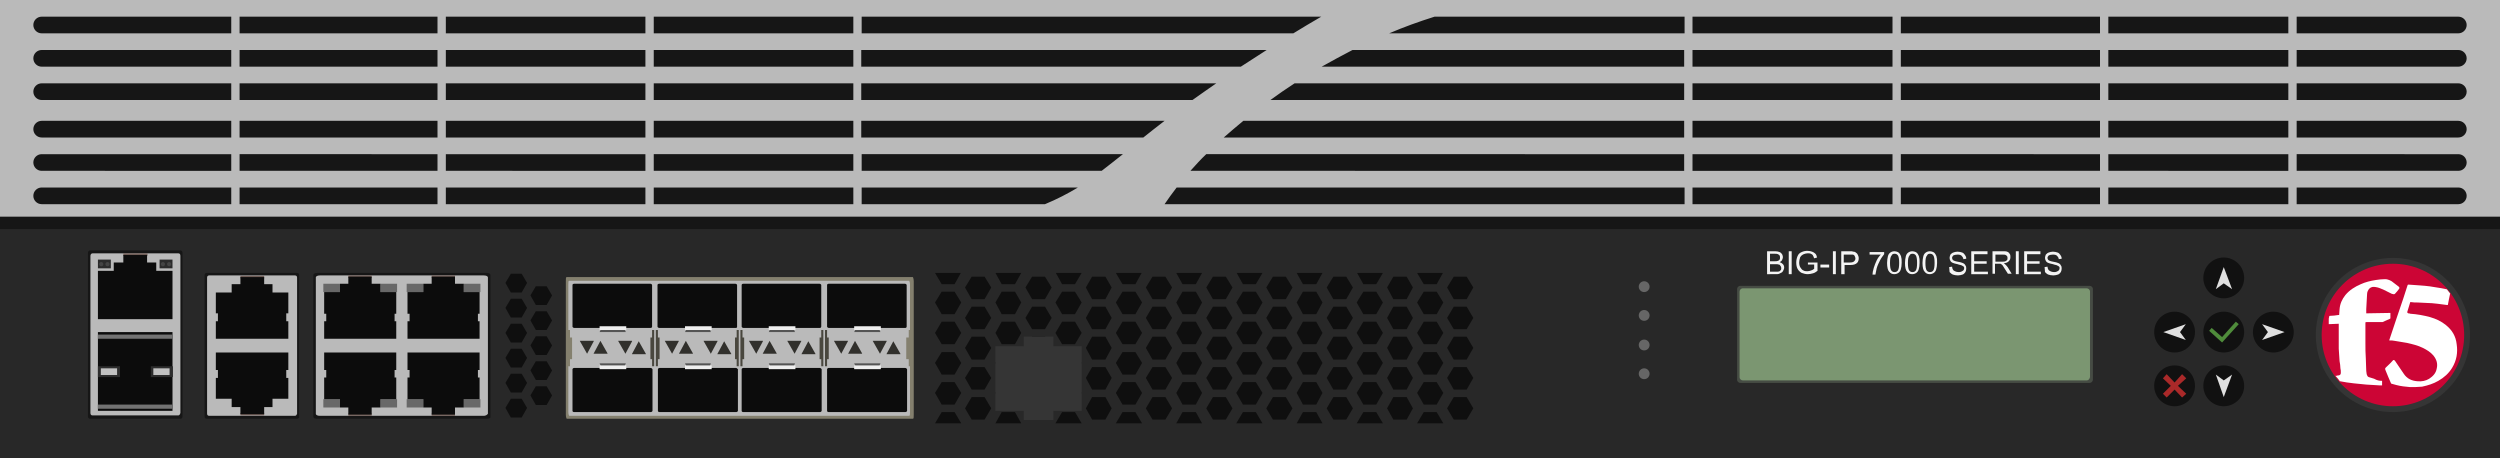 <?xml version="1.0" encoding="utf-8"?>
<!-- Copyright 2022 Virtual Console LLC. All rights reserved. Generator: Adobe Illustrator 26.0.2, SVG Export Plug-In . SVG Version: 6.00 Build 0)  -->
<svg version="1.1" id="F5_BigIP_7200v" xmlns="http://www.w3.org/2000/svg" xmlns:xlink="http://www.w3.org/1999/xlink" x="0px"
	 y="0px" viewBox="0 0 600 110" style="enable-background:new 0 0 600 110;" xml:space="preserve">
<rect x="0" y="0" width="600" height="110" fill="#333333" stroke="none"/>
<style type="text/css">
	.st0{fill:#282828;}
	.st1{fill:#161616;}
	.st2{fill:#84806E;}
	.st3{fill:#BABABA;}
	.st4{fill:#49473E;}
	.st5{fill:#31302C;}
	.st6{fill:#545454;}
	.st7{fill:#0C0C0C;}
	.st8{fill:#EFEFEF;}
	.st9{fill:#353535;}
	.st10{fill:#CC0535;}
	.st11{fill:#FFFFFF;}
	.st12{fill:#111111;}
	.st13{fill:#E0E0E0;}
	.st14{fill:#AA2929;}
	.st15{fill:#4F8C3B;}
	.st16{fill:#705D57;}
	.st17{fill:#464C44;}
	.st18{fill:#7B9671;}
	.st19{fill:#2B2B2B;}
	.st20{fill:#444444;}
	.st21{fill:#2D2D2D;}
	.st22{fill:#C1C1C1;}
	.st23{fill:#727272;}
	.st24{fill:#666666;}
	.st25{fill:#686868;}
	.st26{fill:#0F0F0F;}
	.st27{fill:#F4F4F4;}
</style>
<g>
	<rect y="55" class="st0" width="600" height="55"/>
	<rect class="st1" width="600" height="55"/>
	<g>
		<g>
			<g>
				<g>
					<path class="st2" d="M219.1,100.5H136c0,0-0.2-0.3-0.2-1v-32c0-0.6,0-1,0.2-1h83.1c0,0,0.2,0.4,0.2,1v32
						C219.3,100.1,219.3,100.5,219.1,100.5z"/>
				</g>
			</g>
			<g>
				<path class="st3" d="M218.2,99.8h-81.6c0,0-0.2-0.3-0.2-0.9V68.3c0-0.6,0-0.9,0.2-0.9h81.6c0,0,0.2,0.3,0.2,0.9v30.6
					C218.4,99.3,218.4,99.8,218.2,99.8z"/>
			</g>
			<polygon class="st2" points="137.3,81 136.8,81 136.8,79.2 136.2,79.2 136.2,81 136.2,86.2 136.2,87.9 136.8,87.9 136.8,86.2 
				137.3,86.2 			"/>
			<g>
				<polygon class="st4" points="158.3,81 157.9,81 157.9,79.2 157.4,79.2 157.4,81 157.4,86.2 157.4,87.9 157.9,87.9 157.9,86.2 
					158.3,86.2 				"/>
				<polygon class="st4" points="156.1,86.2 156.5,86.2 156.5,87.9 157,87.9 157,86.2 157,81 157,79.2 156.5,79.2 156.5,81 
					156.1,81 				"/>
			</g>
			<g>
				<polygon class="st4" points="178.6,81 178.2,81 178.2,79.2 177.7,79.2 177.7,81 177.7,86.2 177.7,87.9 178.2,87.9 178.2,86.2 
					178.6,86.2 				"/>
				<polygon class="st4" points="176.4,86.2 176.8,86.2 176.8,87.9 177.3,87.9 177.3,86.2 177.3,81 177.3,79.2 176.8,79.2 176.8,81 
					176.4,81 				"/>
			</g>
			<g>
				<g>
					<g>
						<path class="st5" d="M144.1,81.8l-1.6,3c-0.1,0.1,0,0.1,0,0.1h3.3v-0.1L144.1,81.8L144.1,81.8z"/>
						<path class="st5" d="M150.1,84.9l1.6-3v-0.1h-3.3c0,0-0.1,0,0,0.1L150.1,84.9C150,85,150.1,85,150.1,84.9z"/>
					</g>
					<path class="st5" d="M153.3,81.9l-1.6,3c-0.1,0.1,0,0.1,0,0.1h3.3v-0.1L153.3,81.9L153.3,81.9z"/>
					<path class="st5" d="M140.9,84.9l1.6-3v-0.1h-3.3c0,0-0.1,0,0,0.1L140.9,84.9C140.8,85,140.9,85,140.9,84.9z"/>
				</g>
				<g>
					<polygon class="st6" points="144.6,78.2 149.6,78.2 150.2,79.7 143.9,79.7 					"/>
					<path class="st7" d="M156.2,78.7h-18.4c-0.2,0-0.4-0.2-0.4-0.3v-10c0-0.2,0.2-0.3,0.4-0.3h18.3c0.2,0,0.4,0.2,0.4,0.3v10
						C156.5,78.5,156.4,78.7,156.2,78.7z"/>
					<rect x="143.9" y="78.3" class="st8" width="6.4" height="0.9"/>
				</g>
				<g>
					<polygon class="st6" points="143.9,87.2 150.2,87.2 149.6,88.7 144.6,88.7 					"/>
					<path class="st7" d="M156.6,88.6v10c0,0.1-0.2,0.3-0.4,0.3h-18.4c-0.2,0-0.4-0.1-0.4-0.3v-10c0-0.1,0.2-0.3,0.4-0.3h18.3
						C156.4,88.3,156.5,88.5,156.6,88.6z"/>
					<rect x="143.9" y="87.7" class="st8" width="6.4" height="0.9"/>
				</g>
			</g>
			<g>
				<g>
					<g>
						<path class="st5" d="M164.6,81.8l-1.6,3c-0.1,0.1,0,0.1,0,0.1h3.3v-0.1L164.6,81.8L164.6,81.8z"/>
						<path class="st5" d="M170.6,84.9l1.6-3v-0.1h-3.3c0,0-0.1,0,0,0.1L170.6,84.9C170.4,85,170.6,85,170.6,84.9z"/>
					</g>
					<path class="st5" d="M173.8,81.9l-1.6,3c-0.1,0.1,0,0.1,0,0.1h3.3v-0.1L173.8,81.9L173.8,81.9z"/>
					<path class="st5" d="M161.3,84.9l1.6-3v-0.1h-3.3c0,0-0.1,0,0,0.1L161.3,84.9C161.2,85,161.3,85,161.3,84.9z"/>
				</g>
				<g>
					<polygon class="st6" points="165.1,78.2 170.1,78.2 170.6,79.7 164.4,79.7 					"/>
					<path class="st7" d="M176.6,78.7h-18.4c-0.2,0-0.4-0.2-0.4-0.3v-10c0-0.2,0.2-0.3,0.4-0.3h18.3c0.2,0,0.4,0.2,0.4,0.3v10
						C176.9,78.5,176.9,78.7,176.6,78.7z"/>
					<rect x="164.4" y="78.3" class="st8" width="6.4" height="0.9"/>
				</g>
				<g>
					<polygon class="st6" points="164.4,87.2 170.6,87.2 170.1,88.7 165.1,88.7 					"/>
					<path class="st7" d="M177.1,88.6v10c0,0.1-0.2,0.3-0.4,0.3h-18.4c-0.2,0-0.4-0.1-0.4-0.3v-10c0-0.1,0.2-0.3,0.4-0.3h18.3
						C176.9,88.3,176.9,88.5,177.1,88.6z"/>
					<rect x="164.4" y="87.7" class="st8" width="6.4" height="0.9"/>
				</g>
			</g>
			<g>
				<g>
					<g>
						<path class="st5" d="M184.7,81.8l-1.6,3c-0.1,0.1,0,0.1,0,0.1h3.3v-0.1L184.7,81.8L184.7,81.8z"/>
						<path class="st5" d="M190.7,84.9l1.6-3v-0.1H189c0,0-0.1,0,0,0.1L190.7,84.9C190.6,85,190.7,85,190.7,84.9z"/>
					</g>
					<path class="st5" d="M194,81.9l-1.6,3c-0.1,0.1,0,0.1,0,0.1h3.3v-0.1L194,81.9L194,81.9z"/>
					<path class="st5" d="M181.5,84.9l1.6-3v-0.1h-3.3c0,0-0.1,0,0,0.1L181.5,84.9C181.4,85,181.5,85,181.5,84.9z"/>
				</g>
				<g>
					<polygon class="st6" points="185.2,78.2 190.2,78.2 190.8,79.7 184.5,79.7 					"/>
					<path class="st7" d="M196.8,78.7h-18.4c-0.2,0-0.4-0.2-0.4-0.3v-10c0-0.2,0.2-0.3,0.4-0.3h18.3c0.2,0,0.4,0.2,0.4,0.3v10
						C197.1,78.5,197,78.7,196.8,78.7z"/>
					<rect x="184.5" y="78.3" class="st8" width="6.4" height="0.9"/>
				</g>
				<g>
					<polygon class="st6" points="184.5,87.2 190.8,87.2 190.2,88.7 185.2,88.7 					"/>
					<path class="st7" d="M197.2,88.6v10c0,0.1-0.2,0.3-0.4,0.3h-18.4c-0.2,0-0.4-0.1-0.4-0.3v-10c0-0.1,0.2-0.3,0.4-0.3h18.3
						C197,88.3,197.1,88.5,197.2,88.6z"/>
					<rect x="184.5" y="87.7" class="st8" width="6.4" height="0.9"/>
				</g>
			</g>
			<g>
				<g>
					<g>
						<path class="st5" d="M205.2,81.8l-1.6,3c-0.1,0.1,0,0.1,0,0.1h3.3v-0.1L205.2,81.8L205.2,81.8z"/>
						<path class="st5" d="M211.2,84.9l1.6-3v-0.1h-3.3c0,0-0.1,0,0,0.1L211.2,84.9C211.1,85,211.2,85,211.2,84.9z"/>
					</g>
					<path class="st5" d="M214.4,81.9l-1.6,3c-0.1,0.1,0,0.1,0,0.1h3.3v-0.1L214.4,81.9L214.4,81.9z"/>
					<path class="st5" d="M201.9,84.9l1.6-3v-0.1h-3.3c0,0-0.1,0,0,0.1L201.9,84.9C201.8,85,201.9,85,201.9,84.9z"/>
				</g>
				<g>
					<polygon class="st6" points="205.7,78.2 210.7,78.2 211.3,79.7 205,79.7 					"/>
					<path class="st7" d="M217.3,78.7h-18.4c-0.2,0-0.4-0.2-0.4-0.3v-10c0-0.2,0.2-0.3,0.4-0.3h18.3c0.2,0,0.4,0.2,0.4,0.3v10
						C217.6,78.5,217.5,78.7,217.3,78.7z"/>
					<rect x="205" y="78.3" class="st8" width="6.4" height="0.9"/>
				</g>
				<g>
					<polygon class="st6" points="205,87.2 211.3,87.2 210.7,88.7 205.7,88.7 					"/>
					<path class="st7" d="M217.7,88.6v10c0,0.1-0.2,0.3-0.4,0.3h-18.4c-0.2,0-0.4-0.1-0.4-0.3v-10c0-0.1,0.2-0.3,0.4-0.3h18.3
						C217.5,88.3,217.6,88.5,217.7,88.6z"/>
					<rect x="205" y="87.7" class="st8" width="6.4" height="0.9"/>
				</g>
			</g>
			<g>
				<polygon class="st4" points="198.9,81 198.5,81 198.5,79.2 198,79.2 198,81 198,86.2 198,87.9 198.5,87.9 198.5,86.2 
					198.9,86.2 				"/>
				<polygon class="st4" points="196.7,86.2 197.1,86.2 197.1,87.9 197.6,87.9 197.6,86.2 197.6,81 197.6,79.2 197.1,79.2 197.1,81 
					196.7,81 				"/>
			</g>
			<polygon class="st2" points="218.1,81 217.5,81 217.5,86.2 218.1,86.2 218.1,87.9 218.6,87.9 218.6,86.2 218.6,81 218.6,79.2 
				218.1,79.2 			"/>
		</g>
	</g>
	<g>
		<g>
			<circle class="st9" cx="574.3" cy="80.4" r="18.5"/>
			<circle class="st10" cx="574.3" cy="80.4" r="17.1"/>
		</g>
		<g>
			<path class="st11" d="M577.9,75.2c0.2,0,0.4,0,0.6,0.1c1.6,0.1,3.2,0.4,4.7,0.8c1.4,0.4,2.7,1,3.8,1.9c1.5,1.2,2.4,2.7,2.6,4.6
				c0.3,2,0,3.9-1.1,5.7c-0.8,1.3-1.9,2.3-3.3,3.1c-1.2,0.7-2.5,1.1-3.9,1.4c-1,0.1-1.9,0.1-2.9,0.1c-1.1-0.1-2.2-0.2-3.3-0.5
				c-0.4-0.1-0.7-0.2-1.1-0.3c-0.1,0-0.2-0.1-0.2-0.2c-0.4-1-0.9-2-1.3-3.1c-0.1-0.3-0.1-0.4,0.1-0.6c0.5-0.5,1.1-1,1.6-1.6l0.1-0.1
				c0.2-0.2,0.3-0.1,0.5,0.1c0.7,1,1.4,2.1,2.1,3.1c0.8,1.2,1.9,1.7,3.3,1.8c1,0.1,2-0.1,2.8-0.6c0.9-0.6,1.6-1.3,1.8-2.4
				c0.3-1.2,0-2.2-0.8-3.2c-0.7-0.8-1.5-1.3-2.5-1.8c-1.2-0.6-2.5-0.9-3.8-1.2c-1-0.2-2-0.3-3-0.5c-0.4-0.1-0.8-0.1-1.3-0.1
				c0.1-0.2,0.1-0.4,0.2-0.6c1.1-3.2,2.1-6.4,3.2-9.5c0.3-1,0.7-2.1,1-3.1c0-0.1,0.1-0.2,0.2-0.2c0.9,0.1,1.9,0.1,2.8,0.2
				c1.6,0.1,3.1,0.3,4.7,0.6c0.5,0.1,1.1,0.2,1.6,0.3c0.1,0,0.1,0,0.2,0.1c0.2,0.3,0.5,0.6,0.7,0.9c0,0,0.1,0.1,0,0.2
				c-0.2,0.8-0.3,1.6-0.5,2.5c0,0.1,0,0.1-0.2,0.1c-0.8-0.1-1.5-0.2-2.3-0.3c-0.9-0.1-1.8-0.2-2.7-0.2c-0.7,0-1.3-0.1-2-0.1
				c-0.6,0-1.1,0-1.7-0.1c-0.1,0-0.2,0-0.2,0.2c-0.2,0.8-0.5,1.5-0.7,2.3C578,75.1,577.9,75.1,577.9,75.2z"/>
			<path class="st11" d="M571.7,91.4c0,0.4,0,0.8,0,1.1c-0.2,0-0.4,0-0.5,0c-1.1-0.1-2.2-0.1-3.3-0.2c-1-0.1-2-0.2-3-0.3
				c-1.1-0.1-2.2-0.3-3.3-0.5c-0.1,0-0.1,0-0.1-0.1c-0.3-0.4-0.6-0.8-1-1.2c0.2,0,0.4,0,0.6-0.1c0.1,0,0.1,0,0.2,0
				c0.4-0.1,0.5-0.3,0.5-0.7c0-0.3,0-0.7-0.1-1c0-0.6-0.1-1.1-0.2-1.7c-0.1-1-0.1-2-0.2-3c0-0.8,0-1.6,0-2.3c0-1.1,0-2.1,0-3.2
				c0-0.2,0-0.3,0-0.5c-0.8,0-1.6,0.1-2.4,0.1c0-0.3,0-0.7,0-1s0-0.5,0.1-0.8c0-0.1,0-0.2,0.2-0.2c0.7,0,1.3-0.1,2-0.2
				c0.1,0,0.1,0,0.2,0c0-0.5,0.1-0.9,0.1-1.4c0.1-1.3,0.6-2.4,1.4-3.4c1-1.2,2.3-2,3.7-2.6c1.1-0.5,2.3-0.8,3.6-1
				c0.7-0.1,1.4-0.2,2.1-0.2c0.3,0,0.5,0,0.8,0.1s0.6,0.2,0.9,0.4c0.6,0.4,1.1,0.9,1.7,1.3c0.2,0.2,0.2,0.3,0.1,0.5
				c-0.3,0.4-0.6,0.8-1,1.2c-0.2,0.2-0.5,0.1-0.8,0c-0.6-0.3-1.2-0.6-1.8-0.9c-0.7-0.3-1.3-0.6-2-0.7c-0.6-0.1-1.1-0.1-1.6,0.4
				c-0.3,0.4-0.5,0.8-0.5,1.3c-0.1,1.2-0.1,2.4-0.2,3.6c0,0.3,0,0.6,0,1c1.9,0,3.8-0.1,5.8-0.1c0,0.5,0,0.9,0,1.3l-0.1,0.1
				c-0.6,0.3-1.2,0.5-1.8,0.8c-0.1,0-0.1,0-0.2,0c-1.2,0-2.4,0-3.6,0c-0.3,0-0.3,0-0.3,0.3c0,1.6,0,3.1,0,4.7c0,1.3,0,2.5,0.1,3.8
				c0,1,0.1,2,0.1,2.9c0,0.3,0.1,0.5,0.1,0.8c0.1,0.3,0.2,0.6,0.5,0.7c0.4,0.1,0.9,0.3,1.3,0.4C570.5,91.3,571,91.4,571.7,91.4
				C571.6,91.4,571.7,91.4,571.7,91.4z"/>
		</g>
	</g>
	<g>
		<g>
			<g>
				<circle class="st12" cx="533.7" cy="66.7" r="4.9"/>
				<polygon class="st13" points="533.7,64.1 531.8,69.4 533.7,68 535.7,69.4 				"/>
			</g>
			<g>
				<circle class="st12" cx="533.7" cy="92.6" r="4.9"/>
				<polygon class="st13" points="533.7,95.3 535.7,89.9 533.7,91.3 531.8,89.9 				"/>
			</g>
		</g>
		<g>
			<g>
				<circle class="st12" cx="545.6" cy="79.7" r="4.9"/>
				<polygon class="st13" points="548.3,79.7 542.9,77.8 544.3,79.7 542.9,81.6 				"/>
			</g>
			<g>
				<circle class="st12" cx="521.9" cy="79.7" r="4.9"/>
				<polygon class="st13" points="519.2,79.7 524.6,81.6 523.2,79.7 524.6,77.8 				"/>
			</g>
		</g>
		<g>
			<circle class="st12" cx="521.9" cy="92.6" r="4.9"/>
			<polygon class="st14" points="524.7,90.8 523.7,89.8 521.9,91.8 520,89.8 519.1,90.8 521,92.6 519.1,94.5 520,95.4 521.9,93.5 
				523.7,95.4 524.7,94.5 522.7,92.6 			"/>
		</g>
		<g>
			<circle class="st12" cx="533.7" cy="79.7" r="4.9"/>
			<polygon class="st15" points="537.3,77.8 536.6,77.2 533.3,80.9 530.8,78.7 530.2,79.4 533.3,82.2 533.3,82.2 533.3,82.2 			"/>
		</g>
	</g>
	<g>
		<path class="st1" d="M71.3,100.5H49.6c-0.3,0-0.5-0.2-0.5-0.5V66c0-0.3,0.2-0.5,0.5-0.5h21.7c0.3,0,0.5,0.2,0.5,0.5v34.1
			C71.8,100.3,71.6,100.5,71.3,100.5z"/>
		<path class="st3" d="M70.8,99.8H50.2c-0.3,0-0.5-0.2-0.5-0.5V66.6c0-0.3,0.2-0.5,0.5-0.5h20.6c0.3,0,0.5,0.2,0.5,0.5v32.7
			C71.2,99.6,71,99.8,70.8,99.8z"/>
		<g>
			<rect x="57.7" y="66.2" class="st16" width="5.7" height="0.6"/>
			<polygon class="st7" points="51.8,70.2 51.8,75.2 52.3,75.2 52.3,77.1 51.8,77.1 51.8,77.7 51.8,78.2 51.8,79.7 51.8,81.3 
				69.2,81.3 69.2,79.7 69.2,78.3 69.2,78.2 69.2,77.7 69.2,77.1 68.7,77.1 68.7,75.2 69.2,75.2 69.2,70.2 65.4,70.2 65.4,68.2 
				63.4,68.2 63.4,66.5 57.7,66.5 57.7,68.2 55.6,68.2 55.6,70.2 			"/>
		</g>
		<g>
			<rect x="57.7" y="99.1" class="st16" width="5.7" height="0.6"/>
			<polygon class="st7" points="55.6,95.7 55.6,97.7 57.7,97.7 57.7,99.4 63.4,99.4 63.4,97.7 65.4,97.7 65.4,95.7 69.2,95.7 
				69.2,90.7 68.7,90.7 68.7,88.8 69.2,88.8 69.2,88.2 69.2,87.7 69.2,87.6 69.2,86.2 69.2,84.6 51.8,84.6 51.8,86.2 51.8,87.7 
				51.8,88.2 51.8,88.8 52.3,88.8 52.3,90.7 51.8,90.7 51.8,95.7 			"/>
		</g>
	</g>
	<g>
		<path class="st17" d="M501.5,91.9h-83.8c-0.4,0-0.8-0.3-0.8-0.8V69.4c0-0.4,0.3-0.8,0.8-0.8h83.8c0.4,0,0.8,0.3,0.8,0.8v21.8
			C502.2,91.6,501.9,91.9,501.5,91.9z"/>
		<path class="st18" d="M500.8,91.3h-82.5c-0.4,0-0.8-0.3-0.8-0.8V70c0-0.4,0.3-0.8,0.8-0.8h82.5c0.4,0,0.8,0.3,0.8,0.8v20.5
			C501.5,91,501.2,91.3,500.8,91.3z"/>
	</g>
	<g>
		<g>
			<path class="st1" d="M43.3,100.5H21.6c-0.3,0-0.5-0.2-0.5-0.6V60.7c0-0.3,0.2-0.6,0.5-0.6h21.7c0.3,0,0.5,0.2,0.5,0.6V100
				C43.8,100.3,43.6,100.5,43.3,100.5z"/>
			<path class="st3" d="M42.8,99.7H22.2c-0.3,0-0.5-0.2-0.5-0.6V61.4c0-0.3,0.2-0.6,0.5-0.6h20.6c0.3,0,0.5,0.2,0.5,0.6v37.7
				C43.2,99.5,43,99.7,42.8,99.7z"/>
		</g>
		<g>
			<g>
				<rect x="29.6" y="60.8" class="st16" width="5.8" height="0.6"/>
				<polygon class="st7" points="37.5,65 37.5,63 35.3,63 35.3,61.2 29.6,61.2 29.6,63 27.3,63 27.3,65 23.5,65 23.5,70.4 
					23.5,72.3 23.5,73 23.5,73.4 23.5,73.5 23.5,75.1 23.5,76.6 41.4,76.6 41.4,75.1 41.4,73.4 41.4,73 41.4,72.3 41.4,70.4 
					41.4,65 				"/>
			</g>
			<g>
				<rect x="23.5" y="62.3" class="st19" width="3.1" height="2.1"/>
				<g>
					<circle class="st20" cx="24.3" cy="63.4" r="0.5"/>
					<circle class="st20" cx="25.8" cy="63.4" r="0.5"/>
				</g>
			</g>
			<g>
				<rect x="38.3" y="62.3" class="st19" width="3.1" height="2.1"/>
				<g>
					<circle class="st20" cx="39.1" cy="63.4" r="0.5"/>
					<circle class="st20" cx="40.6" cy="63.4" r="0.5"/>
				</g>
			</g>
		</g>
		<g>
			<rect x="23.5" y="79.7" class="st7" width="17.9" height="18.9"/>
			<g>
				<rect x="23.5" y="87.9" class="st21" width="5.3" height="2.6"/>
				<rect x="24.2" y="88.4" class="st22" width="3.9" height="1.6"/>
			</g>
			<g>
				<rect x="36.2" y="87.9" class="st21" width="5.3" height="2.6"/>
				<rect x="36.8" y="88.4" class="st22" width="3.9" height="1.6"/>
			</g>
			<rect x="23.5" y="80.3" class="st23" width="17.9" height="1"/>
			<rect x="23.5" y="97.1" class="st23" width="17.9" height="1"/>
		</g>
	</g>
	<g>
		<circle class="st24" cx="394.6" cy="89.7" r="1.3"/>
		<circle class="st24" cx="394.6" cy="82.8" r="1.3"/>
		<circle class="st24" cx="394.6" cy="75.7" r="1.3"/>
		<circle class="st24" cx="394.6" cy="68.8" r="1.3"/>
	</g>
	<g>
		<g>
			<path class="st1" d="M116.8,100.5H76.1c-0.6,0-0.9-0.2-0.9-0.5V66c0-0.3,0.4-0.5,0.9-0.5h40.7c0.6,0,0.9,0.2,0.9,0.5v34.1
				C117.8,100.3,117.4,100.5,116.8,100.5z"/>
			<path class="st3" d="M116.1,99.8H76.8c-0.6,0-1-0.2-1-0.5V66.6c0-0.3,0.4-0.5,1-0.5h39.3c0.6,0,1,0.2,1,0.5v32.7
				C116.9,99.6,116.5,99.8,116.1,99.8z"/>
		</g>
		<g>
			<g>
				<rect x="83.6" y="66.1" class="st16" width="5.6" height="0.6"/>
				<g>
					<g>
						<rect x="77.6" y="68.1" class="st25" width="4" height="2"/>
					</g>
					<g>
						<rect x="91.3" y="68.1" class="st25" width="4" height="2"/>
					</g>
					<polygon class="st7" points="91.3,70.1 91.3,68.1 89.2,68.1 89.2,66.4 83.6,66.4 83.6,68.1 81.6,68.1 81.6,70.1 77.8,70.1 
						77.8,75.3 78.3,75.3 78.3,77.1 77.8,77.1 77.8,77.7 77.8,78.2 77.8,78.3 77.8,79.7 77.8,81.3 95.1,81.3 95.1,79.7 95.1,78.2 
						95.1,77.7 95.1,77.1 94.7,77.1 94.7,75.3 95.1,75.3 95.1,70.1 					"/>
				</g>
			</g>
			<g>
				<rect x="103.6" y="66.1" class="st16" width="5.6" height="0.6"/>
				<g>
					<g>
						<rect x="97.6" y="68.1" class="st25" width="4" height="2"/>
					</g>
					<g>
						<rect x="111.3" y="68.1" class="st25" width="4" height="2"/>
					</g>
					<polygon class="st7" points="111.3,70.1 111.3,68.1 109.2,68.1 109.2,66.4 103.6,66.4 103.6,68.1 101.6,68.1 101.6,70.1 
						97.8,70.1 97.8,75.3 98.3,75.3 98.3,77.1 97.8,77.1 97.8,77.7 97.8,78.2 97.8,78.3 97.8,79.7 97.8,81.3 115.1,81.3 115.1,79.7 
						115.1,78.2 115.1,77.7 115.1,77.1 114.7,77.1 114.7,75.3 115.1,75.3 115.1,70.1 					"/>
				</g>
			</g>
		</g>
		<g>
			<g>
				<rect x="83.6" y="99.2" class="st16" width="5.6" height="0.6"/>
				<g>
					<g>
						<rect x="77.6" y="95.8" class="st25" width="4" height="2"/>
					</g>
					<g>
						<rect x="91.3" y="95.8" class="st25" width="4" height="2"/>
					</g>
					<polygon class="st7" points="95.1,95.8 95.1,90.6 94.7,90.6 94.7,88.8 95.1,88.8 95.1,88.2 95.1,87.7 95.1,86.2 95.1,84.6 
						77.8,84.6 77.8,86.2 77.8,87.6 77.8,87.7 77.8,88.2 77.8,88.8 78.3,88.8 78.3,90.6 77.8,90.6 77.8,95.8 81.6,95.8 81.6,97.8 
						83.6,97.8 83.6,99.5 89.2,99.5 89.2,97.8 91.3,97.8 91.3,95.8 					"/>
				</g>
			</g>
			<g>
				<rect x="103.6" y="99.2" class="st16" width="5.6" height="0.6"/>
				<g>
					<g>
						<rect x="97.6" y="95.8" class="st25" width="4" height="2"/>
					</g>
					<g>
						<rect x="111.3" y="95.8" class="st25" width="4" height="2"/>
					</g>
					<polygon class="st7" points="115.1,95.8 115.1,90.6 114.7,90.6 114.7,88.8 115.1,88.8 115.1,88.2 115.1,87.7 115.1,86.2 
						115.1,84.6 97.8,84.6 97.8,86.2 97.8,87.6 97.8,87.7 97.8,88.2 97.8,88.8 98.3,88.8 98.3,90.6 97.8,90.6 97.8,95.8 101.6,95.8 
						101.6,97.8 103.6,97.8 103.6,99.5 109.2,99.5 109.2,97.8 111.3,97.8 111.3,95.8 					"/>
				</g>
			</g>
		</g>
	</g>
	<g>
		<polygon class="st26" points="128.6,68.7 127.3,70.9 128.6,73.2 131.2,73.2 132.5,70.9 131.2,68.7 		"/>
		<polygon class="st26" points="128.6,74.7 127.3,76.9 128.6,79.2 131.2,79.2 132.5,76.9 131.2,74.7 		"/>
		<polygon class="st26" points="128.6,80.7 127.3,82.9 128.6,85.2 131.2,85.2 132.5,82.9 131.2,80.7 		"/>
		<polygon class="st26" points="128.6,86.7 127.3,88.9 128.6,91.2 131.2,91.2 132.5,88.9 131.2,86.7 		"/>
		<polygon class="st26" points="128.6,92.7 127.3,94.9 128.6,97.2 131.2,97.2 132.5,94.9 131.2,92.7 		"/>
		<polygon class="st26" points="122.6,65.7 121.3,67.9 122.6,70.2 125.2,70.2 126.5,67.9 125.2,65.7 		"/>
		<polygon class="st26" points="122.6,71.7 121.3,73.9 122.6,76.2 125.2,76.2 126.5,73.9 125.2,71.7 		"/>
		<polygon class="st26" points="122.6,77.7 121.3,79.9 122.6,82.2 125.2,82.2 126.5,79.9 125.2,77.7 		"/>
		<polygon class="st26" points="122.6,83.7 121.3,85.9 122.6,88.2 125.2,88.2 126.5,85.9 125.2,83.7 		"/>
		<polygon class="st26" points="122.6,89.7 121.3,91.9 122.6,94.2 125.2,94.2 126.5,91.9 125.2,89.7 		"/>
		<polygon class="st26" points="122.6,95.7 121.3,97.9 122.6,100.2 125.2,100.2 126.5,97.9 125.2,95.7 		"/>
	</g>
	<g>
		<polygon class="st26" points="233.2,66.4 231.6,69 233.2,71.8 236.3,71.8 237.9,69 236.3,66.4 		"/>
		<polygon class="st26" points="233.2,73.6 231.6,76.3 233.2,79 236.3,79 237.9,76.3 236.3,73.6 		"/>
		<polygon class="st26" points="233.2,80.8 231.6,83.5 233.2,86.3 236.3,86.3 237.9,83.5 236.3,80.8 		"/>
		<polygon class="st26" points="233.2,88.1 231.6,90.7 233.2,93.5 236.3,93.5 237.9,90.7 236.3,88.1 		"/>
		<polygon class="st26" points="233.2,95.3 231.6,98 233.2,100.7 236.3,100.7 237.9,98 236.3,95.3 		"/>
		<polygon class="st26" points="229.1,68.2 230.6,65.5 224.4,65.5 226,68.2 		"/>
		<polygon class="st26" points="226,70 224.4,72.6 226,75.4 229.1,75.4 230.7,72.6 229.1,70 		"/>
		<polygon class="st26" points="226,77.2 224.4,79.9 226,82.6 229.1,82.6 230.7,79.9 229.1,77.2 		"/>
		<polygon class="st26" points="226,84.5 224.4,87.1 226,89.9 229.1,89.9 230.7,87.1 229.1,84.5 		"/>
		<polygon class="st26" points="226,91.7 224.4,94.3 226,97.1 229.1,97.1 230.7,94.3 229.1,91.7 		"/>
		<polygon class="st26" points="226,98.9 224.4,101.6 230.6,101.6 230.7,101.6 229.1,98.9 		"/>
		<polygon class="st26" points="247.7,66.4 246.1,69 247.7,71.8 250.8,71.8 252.4,69 250.8,66.4 		"/>
		<polygon class="st26" points="247.7,73.6 246.1,76.3 247.7,79 250.8,79 252.4,76.3 250.8,73.6 		"/>
		<polygon class="st26" points="247.7,80.8 246.1,83.5 247.7,86.3 250.8,86.3 252.4,83.5 250.8,80.8 		"/>
		<polygon class="st26" points="247.7,88.1 246.1,90.7 247.7,93.5 250.8,93.5 252.4,90.7 250.8,88.1 		"/>
		<polygon class="st26" points="247.7,95.3 246.1,98 247.7,100.7 250.8,100.7 252.4,98 250.8,95.3 		"/>
		<polygon class="st26" points="240.4,68.2 243.6,68.2 245.1,65.5 238.9,65.5 		"/>
		<polygon class="st26" points="240.4,70 238.9,72.6 240.4,75.4 243.6,75.4 245.1,72.6 243.6,70 		"/>
		<polygon class="st26" points="240.4,77.2 238.9,79.9 240.4,82.6 243.6,82.6 245.1,79.9 243.6,77.2 		"/>
		<polygon class="st26" points="240.4,84.5 238.9,87.1 240.4,89.9 243.6,89.9 245.1,87.1 243.6,84.5 		"/>
		<polygon class="st26" points="240.4,91.7 238.9,94.3 240.4,97.1 243.6,97.1 245.1,94.3 243.6,91.7 		"/>
		<polygon class="st26" points="240.4,98.9 238.9,101.6 245.1,101.6 243.6,98.9 		"/>
		<polygon class="st26" points="262.1,66.4 260.6,69 262.1,71.8 265.3,71.8 266.8,69 265.3,66.4 		"/>
		<polygon class="st26" points="262.1,73.6 260.6,76.3 262.1,79 265.3,79 266.8,76.3 265.3,73.6 		"/>
		<polygon class="st26" points="262.1,80.8 260.6,83.5 262.1,86.3 265.3,86.3 266.8,83.5 265.3,80.8 		"/>
		<polygon class="st26" points="262.1,88.1 260.6,90.7 262.1,93.5 265.3,93.5 266.8,90.7 265.3,88.1 		"/>
		<polygon class="st26" points="262.1,95.3 260.6,98 262.1,100.7 265.3,100.7 266.8,98 265.3,95.3 		"/>
		<polygon class="st26" points="254.9,68.2 258,68.2 259.6,65.5 253.4,65.5 		"/>
		<polygon class="st26" points="254.9,70 253.3,72.6 254.9,75.4 258,75.4 259.6,72.6 258,70 		"/>
		<polygon class="st26" points="254.9,77.2 253.3,79.9 254.9,82.6 258,82.6 259.6,79.9 258,77.2 		"/>
		<polygon class="st26" points="254.9,84.5 253.3,87.1 254.9,89.9 258,89.9 259.6,87.1 258,84.5 		"/>
		<polygon class="st26" points="254.9,91.7 253.3,94.3 254.9,97.1 258,97.1 259.6,94.3 258,91.7 		"/>
		<polygon class="st26" points="254.9,98.9 253.3,101.6 253.4,101.6 259.6,101.6 258,98.9 		"/>
		<polygon class="st26" points="276.6,66.4 275,69 276.6,71.8 279.7,71.8 281.3,69 279.7,66.4 		"/>
		<polygon class="st26" points="276.6,73.6 275,76.3 276.6,79 279.7,79 281.3,76.3 279.7,73.6 		"/>
		<polygon class="st26" points="276.6,80.8 275,83.5 276.6,86.3 279.7,86.3 281.3,83.5 279.7,80.8 		"/>
		<polygon class="st26" points="276.6,88.1 275,90.7 276.6,93.5 279.7,93.5 281.3,90.7 279.7,88.1 		"/>
		<polygon class="st26" points="276.6,95.3 275,98 276.6,100.7 279.7,100.7 281.3,98 279.7,95.3 		"/>
		<polygon class="st26" points="272.5,68.2 274,65.5 267.8,65.5 269.4,68.2 		"/>
		<polygon class="st26" points="269.4,70 267.8,72.6 269.4,75.4 272.5,75.4 274.1,72.6 272.5,70 		"/>
		<polygon class="st26" points="269.4,77.2 267.8,79.9 269.4,82.6 272.5,82.6 274.1,79.9 272.5,77.2 		"/>
		<polygon class="st26" points="269.4,84.5 267.8,87.1 269.4,89.9 272.5,89.9 274.1,87.1 272.5,84.5 		"/>
		<polygon class="st26" points="269.4,91.7 267.8,94.3 269.4,97.1 272.5,97.1 274.1,94.3 272.5,91.7 		"/>
		<polygon class="st26" points="269.4,98.9 267.8,101.6 274,101.6 274.1,101.6 272.5,98.9 		"/>
		<polygon class="st26" points="291.1,66.4 289.5,69 291.1,71.8 294.2,71.8 295.8,69 294.2,66.4 		"/>
		<polygon class="st26" points="291.1,73.6 289.5,76.3 291.1,79 294.2,79 295.8,76.3 294.2,73.6 		"/>
		<polygon class="st26" points="291.1,80.8 289.5,83.5 291.1,86.3 294.2,86.3 295.8,83.5 294.2,80.8 		"/>
		<polygon class="st26" points="291.1,88.1 289.5,90.7 291.1,93.5 294.2,93.5 295.8,90.7 294.2,88.1 		"/>
		<polygon class="st26" points="291.1,95.3 289.5,98 291.1,100.7 294.2,100.7 295.8,98 294.2,95.3 		"/>
		<polygon class="st26" points="283.8,68.2 287,68.2 288.5,65.5 282.3,65.5 		"/>
		<polygon class="st26" points="283.8,70 282.3,72.6 283.8,75.4 287,75.4 288.5,72.6 287,70 		"/>
		<polygon class="st26" points="283.8,77.2 282.3,79.9 283.8,82.6 287,82.6 288.5,79.9 287,77.2 		"/>
		<polygon class="st26" points="283.8,84.5 282.3,87.1 283.8,89.9 287,89.9 288.5,87.1 287,84.5 		"/>
		<polygon class="st26" points="283.8,91.7 282.3,94.3 283.8,97.1 287,97.1 288.5,94.3 287,91.7 		"/>
		<polygon class="st26" points="283.8,98.9 282.3,101.6 288.5,101.6 287,98.9 		"/>
		<polygon class="st26" points="305.5,66.4 303.9,69 305.5,71.8 308.6,71.8 310.2,69 308.6,66.4 		"/>
		<polygon class="st26" points="305.5,73.6 303.9,76.3 305.5,79 308.6,79 310.2,76.3 308.6,73.6 		"/>
		<polygon class="st26" points="305.5,80.8 303.9,83.5 305.5,86.3 308.6,86.3 310.2,83.5 308.6,80.8 		"/>
		<polygon class="st26" points="305.5,88.1 303.9,90.7 305.5,93.5 308.6,93.5 310.2,90.7 308.6,88.1 		"/>
		<polygon class="st26" points="305.5,95.3 303.9,98 305.5,100.7 308.6,100.7 310.2,98 308.6,95.3 		"/>
		<polygon class="st26" points="298.3,68.2 301.4,68.2 303,65.5 296.8,65.5 		"/>
		<polygon class="st26" points="298.3,70 296.7,72.6 298.3,75.4 301.4,75.4 303,72.6 301.4,70 		"/>
		<polygon class="st26" points="298.3,77.2 296.7,79.9 298.3,82.6 301.4,82.6 303,79.9 301.4,77.2 		"/>
		<polygon class="st26" points="298.3,84.5 296.7,87.1 298.3,89.9 301.4,89.9 303,87.1 301.4,84.5 		"/>
		<polygon class="st26" points="298.3,91.7 296.7,94.3 298.3,97.1 301.4,97.1 303,94.3 301.4,91.7 		"/>
		<polygon class="st26" points="298.3,98.9 296.7,101.6 296.8,101.6 303,101.6 301.4,98.9 		"/>
		<polygon class="st26" points="320,66.4 318.4,69 320,71.8 323.1,71.8 324.7,69 323.1,66.4 		"/>
		<polygon class="st26" points="320,73.6 318.4,76.3 320,79 323.1,79 324.7,76.3 323.1,73.6 		"/>
		<polygon class="st26" points="320,80.8 318.4,83.5 320,86.3 323.1,86.3 324.7,83.5 323.1,80.8 		"/>
		<polygon class="st26" points="320,88.1 318.4,90.7 320,93.5 323.1,93.5 324.7,90.7 323.1,88.1 		"/>
		<polygon class="st26" points="320,95.3 318.4,98 320,100.7 323.1,100.7 324.7,98 323.1,95.3 		"/>
		<polygon class="st26" points="312.7,68.2 315.9,68.2 317.4,65.5 311.2,65.5 		"/>
		<polygon class="st26" points="312.7,70 311.2,72.6 312.7,75.4 315.9,75.4 317.4,72.6 315.9,70 		"/>
		<polygon class="st26" points="312.7,77.2 311.2,79.9 312.7,82.6 315.9,82.6 317.4,79.9 315.9,77.2 		"/>
		<polygon class="st26" points="312.7,84.5 311.2,87.1 312.7,89.9 315.9,89.9 317.4,87.1 315.9,84.5 		"/>
		<polygon class="st26" points="312.7,91.7 311.2,94.3 312.7,97.1 315.9,97.1 317.4,94.3 315.9,91.7 		"/>
		<polygon class="st26" points="312.7,98.9 311.2,101.6 317.4,101.6 315.9,98.9 		"/>
		<polygon class="st26" points="334.4,66.4 332.9,69 334.4,71.8 337.6,71.8 339.1,69 337.6,66.4 		"/>
		<polygon class="st26" points="334.4,73.6 332.9,76.3 334.4,79 337.6,79 339.1,76.3 337.6,73.6 		"/>
		<polygon class="st26" points="334.4,80.8 332.9,83.5 334.4,86.3 337.6,86.3 339.1,83.5 337.6,80.8 		"/>
		<polygon class="st26" points="334.4,88.1 332.9,90.7 334.4,93.5 337.6,93.5 339.1,90.7 337.6,88.1 		"/>
		<polygon class="st26" points="334.4,95.3 332.9,98 334.4,100.7 337.6,100.7 339.1,98 337.6,95.3 		"/>
		<polygon class="st26" points="327.2,68.2 330.3,68.2 331.9,65.5 325.7,65.5 		"/>
		<polygon class="st26" points="327.2,70 325.6,72.6 327.2,75.4 330.3,75.4 331.9,72.6 330.3,70 		"/>
		<polygon class="st26" points="327.2,77.2 325.6,79.9 327.2,82.6 330.3,82.6 331.9,79.9 330.3,77.2 		"/>
		<polygon class="st26" points="327.2,84.5 325.6,87.1 327.2,89.9 330.3,89.9 331.9,87.1 330.3,84.5 		"/>
		<polygon class="st26" points="327.2,91.7 325.6,94.3 327.2,97.1 330.3,97.1 331.9,94.3 330.3,91.7 		"/>
		<polygon class="st26" points="327.2,98.9 325.6,101.6 325.7,101.6 331.9,101.6 330.3,98.9 		"/>
		<polygon class="st26" points="352,71.8 353.6,69 352,66.4 348.9,66.4 347.3,69 348.9,71.8 		"/>
		<polygon class="st26" points="348.9,73.6 347.3,76.3 348.9,79 352,79 353.6,76.3 352,73.6 		"/>
		<polygon class="st26" points="348.9,80.8 347.3,83.5 348.9,86.3 352,86.3 353.6,83.5 352,80.8 		"/>
		<polygon class="st26" points="348.9,88.1 347.3,90.7 348.9,93.5 352,93.5 353.6,90.7 352,88.1 		"/>
		<polygon class="st26" points="348.9,95.3 347.3,98 348.9,100.7 352,100.7 353.6,98 352,95.3 		"/>
		<polygon class="st26" points="344.8,68.2 346.3,65.5 340.1,65.5 341.7,68.2 		"/>
		<polygon class="st26" points="341.7,70 340.1,72.6 341.7,75.4 344.8,75.4 346.4,72.6 344.8,70 		"/>
		<polygon class="st26" points="341.7,77.2 340.1,79.9 341.7,82.6 344.8,82.6 346.4,79.9 344.8,77.2 		"/>
		<polygon class="st26" points="341.7,84.5 340.1,87.1 341.7,89.9 344.8,89.9 346.4,87.1 344.8,84.5 		"/>
		<polygon class="st26" points="341.7,91.7 340.1,94.3 341.7,97.1 344.8,97.1 346.4,94.3 344.8,91.7 		"/>
		<polygon class="st26" points="341.7,98.9 340.1,101.6 346.3,101.6 346.4,101.6 344.8,98.9 		"/>
	</g>
	<path class="st3" d="M363.2,0H324H0v52h241.8h36H600V0H363.2z M506,4h43.2v4H506V4z M506,12h43.2v4H506V12z M506,20h43.2v4H506V20z
		 M506,29h43.2v4H506V29z M506,37h43.2v4H506V37z M406.2,4h48v4h-48V4z M406.2,12h48v4h-48V12z M406.2,20h48v4h-48V20z M406.2,29h48
		v4h-48V29z M406.2,37h48v4h-48V37z M324.6,12h79.6v4h-87C319.7,14.6,322.1,13.3,324.6,12z M293.7,33c1.5-1.3,3.1-2.7,4.7-4h105.8v4
		H293.7z M404.2,37v4H285.7c1.2-1.3,2.4-2.7,3.8-4H404.2z M304.9,24c1.9-1.4,3.8-2.7,5.8-4h93.5v4H304.9z M206.8,4h110.3
		c-2.4,1.4-4.6,2.7-6.7,4H206.8V4z M206.7,12H304c-2.2,1.4-4.2,2.7-6.2,4h-91.1L206.7,12L206.7,12z M206.7,20L206.7,20h85.2
		c-2,1.4-3.9,2.7-5.7,4h-79.5L206.7,20L206.7,20z M107,4h47.9v4H107V4z M107,12h47.9v4H107V12z M107,20h47.9v4H107V20z M107,29h47.9
		v4H107V29z M107,37h47.9v4H107V37z M10,4h45.5v4H10C8.9,8,8,7.1,8,6S8.9,4,10,4z M10,12h45.5v4H10c-1.1,0-2-0.9-2-2S8.9,12,10,12z
		 M10,20h45.5v4H10c-1.1,0-2-0.9-2-2S8.9,20,10,20z M10,29h45.5v4H10c-1.1,0-2-0.9-2-2S8.9,29,10,29z M10,37h45.5v4H10
		c-1.1,0-2-0.9-2-2S8.9,37,10,37z M8,47c0-1.1,0.9-2,2-2h45.5v4H10C8.9,49,8,48.1,8,47z M105,49H57.5v-4H105V49z M105,41H57.5v-4
		H105V41z M105,33H57.5v-4H105V33z M105,24H57.5v-4H105V24z M105,16H57.5v-4H105V16z M105,8H57.5V4H105V8z M107,45h47.9v4H107V45z
		 M204.8,49h-47.9v-4h47.9L204.8,49L204.8,49z M204.8,41h-47.9v-4h47.9L204.8,41L204.8,41z M204.8,33h-47.9v-4h47.9L204.8,33
		L204.8,33z M204.8,24h-47.9v-4h47.9L204.8,24L204.8,24z M204.8,16h-47.9v-4h47.9L204.8,16L204.8,16z M204.8,8h-47.9V4h47.9L204.8,8
		L204.8,8z M250.8,49h-44v-4h51.9C256.2,46.5,253.7,47.8,250.8,49z M264.4,41h-57.6v-4h62.7C267.7,38.4,266,39.8,264.4,41z
		 M274.4,33h-67.7v-4h72.8C277.7,30.4,276,31.7,274.4,33z M404.3,49H279.5c0.9-1.3,1.8-2.6,2.9-4h121.9V49z M404.3,8h-70.9
		c3.5-1.5,7.1-2.8,10.9-4h60V8z M406.2,45h48v4h-48V45z M504,49h-47.8v-4H504V49z M504,41h-47.8v-4H504V41z M504,33h-47.8v-4H504V33
		z M504,24h-47.8v-4H504V24z M504,16h-47.8v-4H504V16z M504,8h-47.8V4H504V8z M506,45h43.2v4H506V45z M590,49h-38.8v-4H590
		c1.1,0,2,0.9,2,2S591.1,49,590,49z M590,41h-38.8v-4H590c1.1,0,2,0.9,2,2S591.1,41,590,41z M590,33h-38.8v-4H590c1.1,0,2,0.9,2,2
		C592,32.1,591.1,33,590,33z M590,24h-38.8v-4H590c1.1,0,2,0.9,2,2S591.1,24,590,24z M590,16h-38.8v-4H590c1.1,0,2,0.9,2,2
		S591.1,16,590,16z M590,8h-38.8V4H590c1.1,0,2,0.9,2,2S591.1,8,590,8z"/>
	<g>
		<path class="st27" d="M424.1,65.8v-5.5h2c0.4,0,0.8,0.1,1,0.2c0.3,0.1,0.4,0.3,0.6,0.5c0.1,0.2,0.2,0.5,0.2,0.7s-0.1,0.5-0.2,0.7
			s-0.3,0.4-0.6,0.5c0.3,0.1,0.6,0.3,0.8,0.5c0.2,0.2,0.3,0.5,0.3,0.8c0,0.3-0.1,0.5-0.2,0.7s-0.2,0.4-0.4,0.5
			c-0.2,0.1-0.4,0.2-0.6,0.3c-0.2,0.1-0.5,0.1-0.9,0.1H424.1z M424.8,62.7h1.2c0.3,0,0.5,0,0.7-0.1s0.3-0.1,0.4-0.3
			c0.1-0.1,0.1-0.3,0.1-0.5s0-0.3-0.1-0.5c-0.1-0.1-0.2-0.2-0.4-0.3c-0.2-0.1-0.4-0.1-0.8-0.1h-1.1L424.8,62.7L424.8,62.7z
			 M424.8,65.2h1.4c0.2,0,0.4,0,0.5,0c0.2,0,0.3-0.1,0.4-0.1c0.1-0.1,0.2-0.2,0.3-0.3c0.1-0.1,0.1-0.3,0.1-0.5s-0.1-0.4-0.2-0.5
			c-0.1-0.2-0.2-0.3-0.4-0.3c-0.2-0.1-0.5-0.1-0.8-0.1h-1.3V65.2z"/>
		<path class="st27" d="M429.3,65.8v-5.5h0.7v5.5H429.3z"/>
		<path class="st27" d="M433.9,63.7V63h2.3v2c-0.4,0.3-0.7,0.5-1.1,0.6s-0.8,0.2-1.2,0.2c-0.5,0-1-0.1-1.5-0.3c-0.4-0.2-0.8-0.6-1-1
			s-0.3-0.9-0.3-1.5c0-0.5,0.1-1,0.3-1.5c0.2-0.5,0.5-0.8,1-1c0.4-0.2,0.9-0.3,1.4-0.3c0.4,0,0.8,0.1,1.1,0.2
			c0.3,0.1,0.6,0.3,0.8,0.5c0.2,0.2,0.3,0.5,0.4,0.9l-0.7,0.2c-0.1-0.3-0.2-0.5-0.3-0.7c-0.1-0.2-0.3-0.3-0.5-0.4
			c-0.2-0.1-0.5-0.1-0.8-0.1s-0.6,0.1-0.9,0.2c-0.2,0.1-0.4,0.2-0.6,0.4c-0.1,0.2-0.3,0.3-0.3,0.5c-0.1,0.3-0.2,0.7-0.2,1.1
			c0,0.5,0.1,0.9,0.3,1.2c0.2,0.3,0.4,0.6,0.7,0.7c0.3,0.2,0.7,0.2,1,0.2s0.6-0.1,0.9-0.2s0.5-0.2,0.7-0.4v-1h-1.5V63.7z"/>
		<path class="st27" d="M436.9,64.2v-0.7h2.1v0.7H436.9z"/>
		<path class="st27" d="M439.9,65.8v-5.5h0.7v5.5H439.9z"/>
		<path class="st27" d="M441.9,65.8v-5.5h2.1c0.4,0,0.6,0,0.8,0.1c0.3,0,0.5,0.1,0.7,0.3c0.2,0.1,0.3,0.3,0.4,0.5s0.2,0.5,0.2,0.7
			c0,0.5-0.1,0.9-0.4,1.2s-0.8,0.5-1.6,0.5h-1.4v2.2H441.9z M442.6,63h1.4c0.5,0,0.8-0.1,1-0.3s0.3-0.4,0.3-0.7
			c0-0.2-0.1-0.4-0.2-0.6c-0.1-0.2-0.3-0.3-0.5-0.3c-0.1,0-0.3,0-0.7,0h-1.4V63H442.6z"/>
		<path class="st27" d="M448.7,61.1v-0.6h3.5V61c-0.3,0.4-0.7,0.9-1,1.5s-0.6,1.2-0.8,1.9c-0.1,0.5-0.2,1-0.3,1.5h-0.7
			c0-0.4,0.1-0.9,0.3-1.6c0.2-0.6,0.4-1.2,0.7-1.8c0.3-0.6,0.6-1,1-1.4C451.4,61.1,448.7,61.1,448.7,61.1z"/>
		<path class="st27" d="M452.9,63.1c0-0.6,0.1-1.2,0.2-1.6c0.1-0.4,0.3-0.7,0.6-0.9c0.3-0.2,0.6-0.3,1-0.3c0.3,0,0.5,0.1,0.8,0.2
			c0.2,0.1,0.4,0.3,0.5,0.5s0.3,0.5,0.3,0.8c0.1,0.3,0.1,0.7,0.1,1.3s-0.1,1.2-0.2,1.5c-0.1,0.4-0.3,0.7-0.6,0.9
			c-0.3,0.2-0.6,0.3-1,0.3c-0.5,0-0.9-0.2-1.2-0.6C453.1,64.9,452.9,64.2,452.9,63.1z M453.6,63.1c0,0.9,0.1,1.5,0.3,1.8
			c0.2,0.3,0.5,0.4,0.8,0.4s0.6-0.1,0.8-0.4c0.2-0.3,0.3-0.9,0.3-1.8c0-0.9-0.1-1.5-0.3-1.8c-0.2-0.3-0.5-0.4-0.8-0.4
			s-0.6,0.1-0.7,0.4C453.7,61.6,453.6,62.2,453.6,63.1z"/>
		<path class="st27" d="M457.2,63.1c0-0.6,0.1-1.2,0.2-1.6c0.1-0.4,0.3-0.7,0.6-0.9c0.3-0.2,0.6-0.3,1-0.3c0.3,0,0.5,0.1,0.8,0.2
			c0.2,0.1,0.4,0.3,0.5,0.5s0.3,0.5,0.3,0.8c0.1,0.3,0.1,0.7,0.1,1.3s-0.1,1.2-0.2,1.5c-0.1,0.4-0.3,0.7-0.6,0.9s-0.6,0.3-1,0.3
			c-0.5,0-0.9-0.2-1.2-0.6C457.4,64.9,457.2,64.2,457.2,63.1z M457.9,63.1c0,0.9,0.1,1.5,0.3,1.8c0.2,0.3,0.5,0.4,0.8,0.4
			s0.6-0.1,0.8-0.4c0.2-0.3,0.3-0.9,0.3-1.8c0-0.9-0.1-1.5-0.3-1.8c-0.2-0.3-0.5-0.4-0.8-0.4s-0.6,0.1-0.7,0.4
			C458,61.6,457.9,62.2,457.9,63.1z"/>
		<path class="st27" d="M461.4,63.1c0-0.6,0.1-1.2,0.2-1.6c0.1-0.4,0.3-0.7,0.6-0.9c0.3-0.2,0.6-0.3,1-0.3c0.3,0,0.5,0.1,0.8,0.2
			c0.2,0.1,0.4,0.3,0.5,0.5s0.3,0.5,0.3,0.8c0.1,0.3,0.1,0.7,0.1,1.3s-0.1,1.2-0.2,1.5c-0.1,0.4-0.3,0.7-0.6,0.9s-0.6,0.3-1,0.3
			c-0.5,0-0.9-0.2-1.2-0.6C461.6,64.9,461.4,64.2,461.4,63.1z M462.1,63.1c0,0.9,0.1,1.5,0.3,1.8c0.2,0.3,0.5,0.4,0.8,0.4
			s0.6-0.1,0.8-0.4c0.2-0.3,0.3-0.9,0.3-1.8c0-0.9-0.1-1.5-0.3-1.8c-0.2-0.3-0.5-0.4-0.8-0.4s-0.6,0.1-0.7,0.4
			C462.2,61.6,462.1,62.2,462.1,63.1z"/>
		<path class="st27" d="M467.8,64.1l0.7-0.1c0,0.3,0.1,0.5,0.2,0.7s0.3,0.3,0.5,0.4s0.5,0.2,0.8,0.2s0.5,0,0.7-0.1s0.4-0.2,0.5-0.3
			c0.1-0.1,0.2-0.3,0.2-0.5s0-0.3-0.1-0.4s-0.3-0.2-0.5-0.3c-0.1-0.1-0.5-0.1-1-0.3c-0.5-0.1-0.9-0.2-1.1-0.3
			c-0.3-0.1-0.5-0.3-0.6-0.5s-0.2-0.4-0.2-0.7s0.1-0.5,0.2-0.8c0.2-0.2,0.4-0.4,0.7-0.5c0.3-0.1,0.6-0.2,1-0.2s0.8,0.1,1.1,0.2
			c0.3,0.1,0.5,0.3,0.7,0.6s0.3,0.5,0.3,0.9l-0.7,0.1c0-0.3-0.2-0.6-0.4-0.8c-0.2-0.2-0.5-0.3-1-0.3c-0.4,0-0.8,0.1-1,0.2
			c-0.2,0.2-0.3,0.4-0.3,0.6c0,0.2,0.1,0.4,0.2,0.5s0.5,0.3,1.1,0.4c0.6,0.1,1,0.2,1.2,0.3c0.3,0.1,0.6,0.3,0.7,0.6
			c0.2,0.2,0.2,0.5,0.2,0.8c0,0.3-0.1,0.6-0.2,0.8c-0.2,0.3-0.4,0.5-0.7,0.6c-0.3,0.1-0.7,0.2-1.1,0.2c-0.5,0-0.9-0.1-1.2-0.2
			c-0.3-0.1-0.6-0.4-0.8-0.6C467.9,64.8,467.8,64.4,467.8,64.1z"/>
		<path class="st27" d="M473.1,65.8v-5.5h3.9V61h-3.2v1.7h3v0.6h-3v1.9h3.3v0.6C477.1,65.8,473.1,65.8,473.1,65.8z"/>
		<path class="st27" d="M478.2,65.8v-5.5h2.4c0.5,0,0.9,0,1.1,0.1c0.3,0.1,0.5,0.3,0.6,0.5c0.2,0.2,0.2,0.5,0.2,0.8
			c0,0.4-0.1,0.7-0.4,1s-0.6,0.4-1.2,0.5c0.2,0.1,0.3,0.2,0.4,0.3c0.2,0.2,0.4,0.4,0.6,0.7l0.9,1.5h-0.9l-0.7-1.1
			c-0.2-0.3-0.4-0.6-0.5-0.8s-0.3-0.3-0.4-0.4c-0.1-0.1-0.2-0.1-0.3-0.1c-0.1,0-0.2,0-0.4,0h-0.8v2.4h-0.6V65.8z M478.9,62.8h1.6
			c0.3,0,0.6,0,0.8-0.1c0.2-0.1,0.3-0.2,0.4-0.3s0.1-0.3,0.1-0.5c0-0.3-0.1-0.5-0.3-0.6c-0.2-0.2-0.5-0.2-0.9-0.2h-1.7V62.8z"/>
		<path class="st27" d="M483.8,65.8v-5.5h0.7v5.5H483.8z"/>
		<path class="st27" d="M485.8,65.8v-5.5h3.9V61h-3.2v1.7h3v0.6h-3v1.9h3.3v0.6C489.8,65.8,485.8,65.8,485.8,65.8z"/>
		<path class="st27" d="M490.7,64.1l0.7-0.1c0,0.3,0.1,0.5,0.2,0.7s0.3,0.3,0.5,0.4s0.5,0.2,0.8,0.2s0.5,0,0.7-0.1s0.4-0.2,0.5-0.3
			c0.1-0.1,0.2-0.3,0.2-0.5s0-0.3-0.1-0.4s-0.3-0.2-0.5-0.3c-0.1-0.1-0.5-0.1-1-0.3c-0.5-0.1-0.9-0.2-1.1-0.3
			c-0.3-0.1-0.5-0.3-0.6-0.5s-0.2-0.4-0.2-0.7s0.1-0.5,0.2-0.8c0.2-0.2,0.4-0.4,0.7-0.5c0.3-0.1,0.6-0.2,1-0.2s0.8,0.1,1.1,0.2
			c0.3,0.1,0.5,0.3,0.7,0.6s0.3,0.5,0.3,0.9l-0.7,0.1c0-0.3-0.2-0.6-0.4-0.8c-0.2-0.2-0.5-0.3-1-0.3c-0.4,0-0.8,0.1-1,0.2
			c-0.2,0.2-0.3,0.4-0.3,0.6c0,0.2,0.1,0.4,0.2,0.5s0.5,0.3,1.1,0.4c0.6,0.1,1,0.2,1.2,0.3c0.3,0.1,0.6,0.3,0.7,0.6
			c0.2,0.2,0.2,0.5,0.2,0.8c0,0.3-0.1,0.6-0.2,0.8c-0.2,0.3-0.4,0.5-0.7,0.6c-0.3,0.1-0.7,0.2-1.1,0.2c-0.5,0-0.9-0.1-1.2-0.2
			c-0.3-0.1-0.6-0.4-0.8-0.6C490.8,64.8,490.7,64.4,490.7,64.1z"/>
	</g>
	<polygon class="st9" points="259.6,83.1 252.8,83.1 252.8,80.8 245.7,80.8 245.7,83.1 238.9,83.1 238.9,98.6 245.7,98.6 
		245.7,100.8 252.8,100.8 252.8,98.6 259.6,98.6 	"/>
</g>
</svg>
